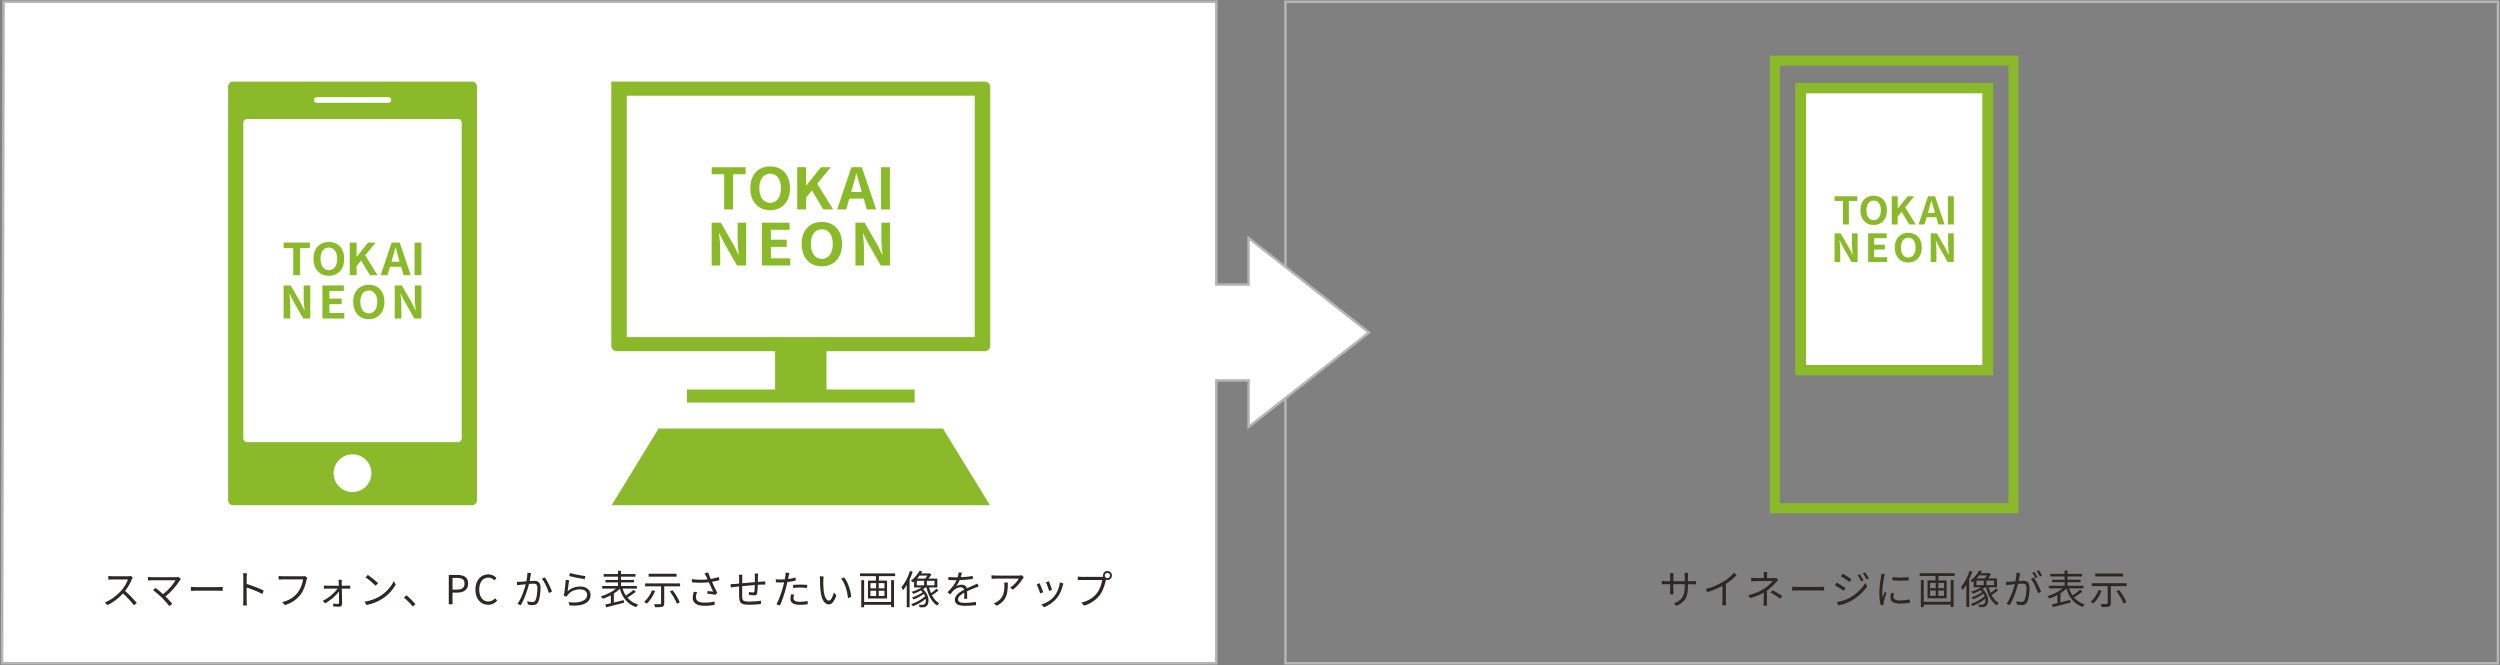 <?xml version="1.0" encoding="utf-8"?>
<!-- Generator: Adobe Illustrator 24.1.1, SVG Export Plug-In . SVG Version: 6.00 Build 0)  -->
<svg version="1.1" id="レイヤー_1" xmlns="http://www.w3.org/2000/svg" xmlns:xlink="http://www.w3.org/1999/xlink" x="0px"
	 y="0px" viewBox="0 0 1000 266" style="enable-background:new 0 0 1000 266;" xml:space="preserve">
<rect x="0" y="0" width="1000" height="266" fill="#808080" stroke="none"/>
<style type="text/css">
	.st0{fill:none;stroke:#B5B5B6;stroke-miterlimit:10;}
	.st1{fill:#2F2724;}
	.st2{fill:#FFFFFF;stroke:#B5B5B6;stroke-miterlimit:10;}
	.st3{fill:#8ABA29;}
	.st4{fill:#FFFFFF;}
	.st5{fill:none;stroke:#8ABA29;stroke-width:4;stroke-miterlimit:10;}
</style>
<rect x="514.17" y="0.69" class="st0" width="485" height="264.62"/>
<g>
	<g>
		<path class="st1" d="M676.95,232.48c0.7,0,1.25-0.05,1.46-0.08v1.34c-0.16-0.02-0.75-0.05-1.46-0.05h-1.76v0.56
			c0,4.27-0.91,6.47-4.58,8.1l-1.07-1.01c2.91-1.12,4.37-2.5,4.37-6.98v-0.67h-4.56v2.59c0,0.59,0.05,1.3,0.06,1.46H668
			c0.02-0.16,0.06-0.85,0.06-1.46v-2.59h-1.71c-0.7,0-1.42,0.05-1.62,0.06v-1.39c0.14,0.03,0.93,0.11,1.62,0.11h1.71v-2.05
			c0-0.51-0.05-1.01-0.06-1.17h1.42c-0.02,0.16-0.08,0.61-0.08,1.17v2.05h4.56v-2c0-0.62-0.05-1.15-0.08-1.31h1.44
			c-0.02,0.16-0.08,0.69-0.08,1.31v2H676.95z"/>
		<path class="st1" d="M694.64,230.08c-1.1,1.12-2.64,2.43-4.29,3.47v6.85c0,0.61,0.03,1.39,0.1,1.71h-1.57
			c0.05-0.3,0.1-1.1,0.1-1.71v-6.05c-1.71,0.94-3.92,1.87-6.02,2.5l-0.74-1.25c2.67-0.62,5.39-1.84,7.16-2.95
			c1.63-1.01,3.31-2.4,4.21-3.54L694.64,230.08z"/>
		<path class="st1" d="M711.3,231.94c-0.29,0.3-0.64,0.67-0.9,0.96c-0.8,0.96-2.14,2.31-3.62,3.33c0,1.31-0.02,3.23-0.02,4.31
			c0,0.56,0.05,1.26,0.08,1.76h-1.46c0.06-0.46,0.1-1.2,0.1-1.76c0-0.93,0.02-2.4,0.02-3.49c-1.49,0.86-3.25,1.57-5.41,2.22
			l-0.77-1.18c3.03-0.72,5.03-1.78,6.48-2.72c1.42-0.93,2.71-2.18,3.25-2.93h-6.64c-0.56,0-1.47,0.03-1.95,0.06v-1.34
			c0.5,0.06,1.39,0.08,1.94,0.08h3.14v-1.02c0-0.45-0.03-1.06-0.1-1.41h1.47c-0.06,0.35-0.1,0.96-0.1,1.41v1.02h2.64
			c0.37,0,0.74-0.02,1.01-0.1L711.3,231.94z M709.03,236.07c1.5,0.82,2.37,1.31,3.86,2.32l-0.83,1.09
			c-1.39-1.02-2.35-1.66-3.86-2.46L709.03,236.07z"/>
		<path class="st1" d="M716.89,234.69c0.48,0.03,1.33,0.08,2.22,0.08h8.77c0.8,0,1.38-0.05,1.73-0.08v1.57
			c-0.32-0.02-0.99-0.08-1.71-0.08h-8.79c-0.88,0-1.73,0.03-2.22,0.08V234.69z"/>
		<path class="st1" d="M738.19,235.2l-0.74,1.12c-0.8-0.58-2.53-1.7-3.51-2.19l0.72-1.09C735.62,233.55,737.49,234.71,738.19,235.2z
			 M740.05,239.03c2.66-1.52,4.77-3.62,6.07-5.87l0.77,1.33c-1.39,2.14-3.6,4.21-6.16,5.71c-1.6,0.94-3.81,1.68-5.3,1.98l-0.74-1.3
			C736.45,240.58,738.43,239.94,740.05,239.03z M740.56,231.7l-0.75,1.1c-0.77-0.59-2.51-1.75-3.44-2.29l0.72-1.07
			C738.03,229.97,739.87,231.2,740.56,231.7z M745.41,232.16l-0.91,0.42c-0.4-0.85-0.93-1.79-1.46-2.51l0.88-0.38
			C744.32,230.26,745.04,231.41,745.41,232.16z M747.56,231.36l-0.91,0.42c-0.43-0.85-0.99-1.76-1.52-2.48l0.9-0.38
			C746.45,229.47,747.16,230.62,747.56,231.36z"/>
		<path class="st1" d="M753.97,229.62c-0.1,0.27-0.24,0.78-0.3,1.07c-0.3,1.46-0.77,4.29-0.77,6.07c0,0.77,0.03,1.41,0.13,2.18
			c0.27-0.72,0.62-1.65,0.88-2.27l0.69,0.51c-0.4,1.12-0.98,2.8-1.12,3.55c-0.05,0.22-0.08,0.53-0.08,0.7l0.05,0.56l-1.15,0.08
			c-0.32-1.12-0.58-2.95-0.58-5.09c0-2.34,0.51-5.06,0.7-6.35c0.05-0.37,0.11-0.78,0.11-1.12L753.97,229.62z M757.58,237.3
			c-0.14,0.58-0.21,1.02-0.21,1.46c0,0.72,0.48,1.42,2.66,1.42c1.42,0,2.64-0.13,3.92-0.42l0.02,1.34c-0.98,0.19-2.3,0.32-3.95,0.32
			c-2.66,0-3.84-0.88-3.84-2.37c0-0.58,0.11-1.2,0.26-1.87L757.58,237.3z M756.96,230.83c1.73,0.29,4.93,0.22,6.51,0v1.31
			c-1.7,0.18-4.77,0.18-6.5,0L756.96,230.83z"/>
		<path class="st1" d="M781.89,229.28v1.1h-6.5v1.78h3.27v7.16h-7.65v-7.16h3.2v-1.78h-6.37v-1.1H781.89z M780.29,231.99h1.15v10.8
			h-1.15v-0.94h-10.8v0.99h-1.15v-10.85h1.15v8.72h10.8V231.99z M772.02,235.25h2.27v-2.08h-2.27V235.25z M772.02,238.31h2.27v-2.1
			h-2.27V238.31z M777.62,233.17h-2.29v2.08h2.29V233.17z M777.62,236.21h-2.29v2.1h2.29V236.21z"/>
		<path class="st1" d="M788.93,228.62c-0.35,1.06-0.77,2.11-1.25,3.12v11.09h-1.14v-8.96c-0.48,0.8-0.98,1.52-1.5,2.15
			c-0.11-0.29-0.43-0.91-0.62-1.2c1.38-1.6,2.64-4.03,3.41-6.5L788.93,228.62z M799.24,236.1c-0.77,0.69-1.81,1.42-2.63,1.92
			c0.74,1.39,1.7,2.53,2.88,3.19c-0.26,0.22-0.62,0.66-0.78,0.94c-2.15-1.34-3.54-4.07-4.29-7.25h-0.38
			c-0.3,0.26-0.64,0.5-1.01,0.72c2.66,2.23,2.69,5.76,1.39,6.74c-0.46,0.38-0.9,0.48-1.54,0.5c-0.34,0-0.78-0.02-1.23-0.05
			c-0.02-0.27-0.1-0.72-0.29-1.01c0.51,0.05,0.99,0.06,1.3,0.06c0.4,0,0.69-0.03,0.98-0.27c0.45-0.32,0.67-1.15,0.51-2.14
			c-1.39,1.17-3.44,2.35-5.14,2.99c-0.16-0.29-0.43-0.66-0.67-0.88c1.89-0.58,4.26-1.89,5.54-3.14c-0.11-0.32-0.27-0.64-0.48-0.96
			c-1.14,0.88-2.8,1.76-4.15,2.26c-0.13-0.24-0.38-0.61-0.61-0.82c1.39-0.42,3.19-1.26,4.27-2.11c-0.21-0.24-0.43-0.46-0.7-0.69
			c-0.98,0.54-2.05,1.02-3.01,1.38c-0.16-0.22-0.5-0.62-0.71-0.83c1.36-0.4,2.87-1.02,4.02-1.74h-3.04v-2.39
			c-0.14,0.13-0.3,0.26-0.46,0.38c-0.21-0.24-0.59-0.54-0.88-0.67c1.65-1.17,2.83-2.74,3.49-3.97l1.14,0.21
			c-0.14,0.26-0.3,0.53-0.48,0.8h3.14l0.21-0.06l0.74,0.5c-0.32,0.56-0.74,1.15-1.15,1.66h3.55v3.54h-3.31
			c0.21,0.8,0.46,1.57,0.77,2.27c0.77-0.51,1.63-1.23,2.19-1.78L799.24,236.1z M790.56,234.05h2.93v-1.81h-2.93V234.05z
			 M791.66,230.16c-0.3,0.4-0.62,0.8-0.99,1.2h3.22c0.32-0.34,0.62-0.78,0.88-1.2H791.66z M797.63,232.24h-3.06v1.81h3.06V232.24z"
			/>
		<path class="st1" d="M808.08,229.23c-0.06,0.3-0.14,0.62-0.19,0.94c-0.1,0.46-0.24,1.39-0.42,2.24c0.74-0.06,1.39-0.11,1.78-0.11
			c1.42,0,2.58,0.56,2.58,2.71c0,1.89-0.26,4.39-0.91,5.71c-0.51,1.06-1.3,1.31-2.32,1.31c-0.61,0-1.36-0.11-1.87-0.22l-0.21-1.36
			c0.67,0.22,1.5,0.35,1.95,0.35c0.58,0,1.04-0.13,1.38-0.82c0.51-1.06,0.75-3.12,0.75-4.83c0-1.44-0.66-1.7-1.68-1.7
			c-0.38,0-1.01,0.05-1.7,0.11c-0.58,2.27-1.67,5.84-3.33,8.5l-1.3-0.53c1.62-2.16,2.79-5.73,3.33-7.84c-0.83,0.08-1.58,0.16-2,0.21
			c-0.38,0.05-1.02,0.11-1.42,0.19l-0.13-1.39c0.5,0.02,0.9,0.02,1.41,0c0.53-0.02,1.44-0.1,2.4-0.18c0.22-1.14,0.42-2.37,0.4-3.44
			L808.08,229.23z M813.52,231.04c0.99,1.28,2.37,4.16,2.9,5.63l-1.23,0.61c-0.48-1.63-1.73-4.4-2.83-5.7L813.52,231.04z
			 M814.18,231.3c-0.32-0.64-0.86-1.62-1.3-2.22l0.85-0.35c0.4,0.56,0.99,1.55,1.33,2.19L814.18,231.3z M815.99,230.64
			c-0.35-0.69-0.88-1.6-1.33-2.21l0.85-0.35c0.42,0.58,1.04,1.58,1.34,2.18L815.99,230.64z"/>
		<path class="st1" d="M832.98,236.63c-1.01,0.82-2.32,1.68-3.39,2.31c1.07,1.31,2.51,2.27,4.31,2.82
			c-0.27,0.22-0.61,0.72-0.77,1.04c-3.41-1.15-5.46-3.73-6.58-7.35c-0.66,0.66-1.47,1.3-2.37,1.87v3.62
			c1.26-0.3,2.63-0.64,3.95-0.98l0.13,1.06c-2.51,0.67-5.23,1.34-7.14,1.82l-0.38-1.09c0.64-0.14,1.41-0.32,2.24-0.53v-3.19
			c-1.07,0.58-2.19,1.07-3.22,1.41c-0.19-0.3-0.53-0.72-0.77-0.98c2.08-0.59,4.5-1.78,6.07-3.1h-5.54v-1.04h6.32v-1.44h-5.01v-0.99
			h5.01v-1.3h-5.73v-1.04h5.73v-1.33h1.18v1.33h5.83v1.04h-5.83v1.3h5.22v0.99h-5.22v1.44h6.37v1.04h-5.73
			c0.34,1.02,0.77,1.97,1.34,2.8c1.02-0.66,2.26-1.55,3.03-2.27L832.98,236.63z"/>
		<path class="st1" d="M840.67,236.32c-0.78,1.95-2.03,3.86-3.31,5.07c-0.22-0.19-0.77-0.56-1.07-0.72c1.3-1.12,2.46-2.87,3.17-4.67
			L840.67,236.32z M850.68,233.28v1.17h-6.35v6.85c0,0.75-0.19,1.12-0.75,1.31c-0.56,0.19-1.5,0.21-2.9,0.21
			c-0.06-0.35-0.26-0.88-0.43-1.23c1.09,0.03,2.13,0.03,2.42,0.02c0.3,0,0.4-0.08,0.4-0.34v-6.82h-6.39v-1.17H850.68z
			 M849.27,230.59h-11.17v-1.17h11.17V230.59z M847.67,236.02c1.17,1.49,2.42,3.52,2.88,4.87l-1.17,0.51
			c-0.45-1.31-1.63-3.38-2.8-4.93L847.67,236.02z"/>
	</g>
</g>
<polygon class="st2" points="547.6,133 499.44,95.21 499.44,113.83 488.08,113.83 486.51,113.83 486.51,0.69 1.44,0.69 0.83,265.31 
	486.51,265.31 486.51,152.17 488.08,152.17 499.44,152.17 499.44,170.79 "/>
<g>
	<g>
		<path class="st1" d="M53.13,230.99c-0.1,0.13-0.3,0.48-0.4,0.7c-0.54,1.38-1.55,3.25-2.69,4.69c1.68,1.44,3.63,3.52,4.67,4.77
			l-1.12,0.98c-1.07-1.41-2.77-3.3-4.4-4.75c-1.71,1.84-3.87,3.6-6.24,4.67l-1.02-1.07c2.58-1.01,4.95-2.91,6.59-4.75
			c1.09-1.23,2.26-3.14,2.66-4.45h-6.24c-0.56,0-1.44,0.06-1.62,0.08v-1.46c0.22,0.03,1.14,0.11,1.62,0.11h6.18
			c0.53,0,0.94-0.06,1.2-0.14L53.13,230.99z"/>
		<path class="st1" d="M72.39,231.55c-0.16,0.18-0.3,0.35-0.4,0.5c-1.15,1.87-3.18,4.48-5.83,6.5c0.96,0.96,2.1,2.16,2.74,2.95
			l-1.17,0.93c-0.59-0.82-1.87-2.22-2.88-3.27c-0.96-0.96-2.82-2.56-3.67-3.15l1.04-0.83c0.59,0.43,1.91,1.49,2.99,2.47
			c2.35-1.76,4.19-4.11,4.99-5.55H60.8c-0.62,0-1.31,0.06-1.63,0.1v-1.44c0.45,0.06,1.07,0.13,1.63,0.13h9.54
			c0.45,0,0.8-0.05,1.02-0.13L72.39,231.55z"/>
		<path class="st1" d="M76.36,234.77c0.48,0.03,1.33,0.08,2.22,0.08h8.77c0.8,0,1.38-0.05,1.73-0.08v1.57
			c-0.32-0.02-0.99-0.08-1.71-0.08h-8.79c-0.88,0-1.73,0.03-2.22,0.08V234.77z"/>
		<path class="st1" d="M104.94,237.59c-1.74-0.94-4.51-2.02-6.29-2.58l0.02,5.28c0,0.51,0.03,1.36,0.1,1.89h-1.54
			c0.06-0.51,0.1-1.3,0.1-1.89v-9.32c0-0.45-0.03-1.17-0.13-1.67h1.57c-0.05,0.5-0.11,1.18-0.11,1.67v2.61
			c2.11,0.64,5.14,1.79,6.83,2.64L104.94,237.59z"/>
		<path class="st1" d="M122.9,231.05c-0.11,0.22-0.18,0.5-0.24,0.8c-0.35,1.68-1.12,4.26-2.38,5.91c-1.46,1.87-3.36,3.36-6.31,4.29
			l-1.09-1.2c3.11-0.78,4.9-2.15,6.24-3.86c1.14-1.46,1.89-3.68,2.1-5.22h-8.18c-0.64,0-1.18,0.03-1.6,0.05v-1.41
			c0.45,0.05,1.07,0.1,1.6,0.1h8.04c0.24,0,0.54,0,0.85-0.08L122.9,231.05z"/>
		<path class="st1" d="M139.02,234.29c0.32,0,0.85-0.03,1.07-0.06v1.26c-0.29-0.02-0.74-0.05-1.04-0.05h-2.32
			c0.03,2.02,0.08,4.64,0.1,6.15c0.02,0.69-0.5,1.1-1.2,1.1c-0.64,0-1.68-0.06-2.32-0.1l-0.06-1.17c0.64,0.1,1.47,0.14,1.95,0.14
			c0.29,0,0.43-0.18,0.43-0.46c0-1.01-0.02-2.8-0.05-4.5c-1.09,1.54-3.39,3.57-5.57,4.72l-0.9-0.99c2.4-1.15,4.83-3.27,5.92-4.9
			h-4.27c-0.43,0-0.83,0.02-1.22,0.05v-1.26c0.37,0.05,0.8,0.06,1.18,0.06h4.82c-0.02-0.54-0.03-0.99-0.05-1.3
			c0-0.32-0.05-0.72-0.11-1.07h1.36c-0.05,0.34-0.06,0.7-0.06,1.07l0.03,1.3H139.02z"/>
		<path class="st1" d="M152.18,238.35c2.46-1.55,4.42-3.92,5.35-5.89l0.77,1.36c-1.1,2-2.96,4.18-5.38,5.68
			c-1.6,1.02-3.62,2-6.29,2.5l-0.85-1.31C148.58,240.27,150.66,239.3,152.18,238.35z M151.24,233.28l-1.01,1.01
			c-0.8-0.83-2.8-2.54-3.99-3.35l0.91-0.98C148.29,230.72,150.34,232.38,151.24,233.28z"/>
		<path class="st1" d="M165.09,242.6c-1.02-1.28-2.4-2.64-3.54-3.57l1.04-0.91c1.15,0.93,2.59,2.38,3.59,3.55L165.09,242.6z"/>
		<path class="st1" d="M179.52,229.97h3.34c2.64,0,4.4,0.88,4.4,3.44c0,2.48-1.76,3.63-4.32,3.63h-1.94v4.66h-1.49V229.97z
			 M182.76,235.84c2.06,0,3.04-0.75,3.04-2.43c0-1.7-1.04-2.24-3.11-2.24h-1.68v4.67H182.76z"/>
		<path class="st1" d="M190.16,235.84c0-3.79,2.23-6.1,5.2-6.1c1.42,0,2.54,0.7,3.22,1.46l-0.8,0.96c-0.61-0.66-1.39-1.12-2.4-1.12
			c-2.23,0-3.7,1.82-3.7,4.75c0,2.96,1.41,4.82,3.65,4.82c1.12,0,1.97-0.5,2.72-1.31l0.82,0.93c-0.93,1.07-2.08,1.68-3.6,1.68
			C192.36,241.91,190.16,239.65,190.16,235.84z"/>
		<path class="st1" d="M212.45,229.26c-0.06,0.29-0.13,0.62-0.19,0.93c-0.08,0.46-0.22,1.39-0.4,2.24c0.74-0.05,1.39-0.1,1.78-0.1
			c1.41,0,2.58,0.54,2.58,2.69c0,1.89-0.27,4.39-0.93,5.71c-0.5,1.06-1.28,1.33-2.32,1.33c-0.59,0-1.36-0.13-1.86-0.24l-0.21-1.34
			c0.66,0.21,1.5,0.35,1.94,0.35c0.59,0,1.06-0.13,1.39-0.82c0.5-1.07,0.74-3.12,0.74-4.85c0-1.44-0.66-1.7-1.67-1.7
			c-0.38,0-1.01,0.05-1.7,0.11c-0.58,2.27-1.65,5.83-3.33,8.52l-1.31-0.53c1.62-2.16,2.8-5.75,3.33-7.86
			c-0.82,0.08-1.58,0.16-2,0.21c-0.37,0.05-1.01,0.13-1.42,0.19l-0.13-1.39c0.5,0.03,0.91,0.02,1.41,0c0.53-0.02,1.46-0.1,2.42-0.18
			c0.22-1.14,0.4-2.37,0.4-3.44L212.45,229.26z M217.91,230.94c0.99,1.28,2.35,4.19,2.9,5.67l-1.25,0.59
			c-0.46-1.63-1.71-4.42-2.83-5.75L217.91,230.94z"/>
		<path class="st1" d="M227.04,236.5c1.52-1.33,3.23-1.9,5.12-1.9c2.43,0,4.05,1.46,4.05,3.31c0,2.85-2.51,4.77-8.4,4.27l-0.38-1.31
			c4.99,0.61,7.44-0.83,7.44-2.99c0-1.26-1.17-2.14-2.79-2.14c-2.11,0-3.78,0.77-4.9,2.1c-0.22,0.27-0.37,0.54-0.48,0.8l-1.2-0.29
			c0.32-1.44,0.7-4.77,0.8-6.43l1.36,0.18C227.46,233.17,227.19,235.47,227.04,236.5z M228.02,229.2c1.36,0.43,4.72,1.09,6.13,1.22
			l-0.3,1.25c-1.5-0.21-4.95-0.91-6.16-1.25L228.02,229.2z"/>
		<path class="st1" d="M254.34,236.71c-1.01,0.82-2.32,1.68-3.39,2.31c1.07,1.31,2.51,2.27,4.31,2.82
			c-0.27,0.22-0.61,0.72-0.77,1.04c-3.41-1.15-5.46-3.73-6.58-7.35c-0.66,0.66-1.47,1.3-2.37,1.87v3.62
			c1.26-0.3,2.63-0.64,3.95-0.98l0.13,1.06c-2.51,0.67-5.23,1.34-7.14,1.82l-0.38-1.09c0.64-0.14,1.41-0.32,2.24-0.53v-3.19
			c-1.07,0.58-2.19,1.07-3.22,1.41c-0.19-0.3-0.53-0.72-0.77-0.98c2.08-0.59,4.5-1.78,6.07-3.1h-5.54v-1.04h6.32v-1.44h-5.01v-0.99
			h5.01v-1.3h-5.73v-1.04h5.73v-1.33h1.18v1.33h5.83v1.04h-5.83v1.3h5.22v0.99h-5.22v1.44h6.37v1.04h-5.73
			c0.34,1.02,0.77,1.97,1.34,2.8c1.02-0.66,2.26-1.55,3.03-2.27L254.34,236.71z"/>
		<path class="st1" d="M262.04,236.4c-0.78,1.95-2.03,3.86-3.31,5.07c-0.22-0.19-0.77-0.56-1.07-0.72c1.3-1.12,2.46-2.87,3.17-4.67
			L262.04,236.4z M272.04,233.36v1.17h-6.35v6.85c0,0.75-0.19,1.12-0.75,1.31c-0.56,0.19-1.5,0.21-2.9,0.21
			c-0.06-0.35-0.26-0.88-0.43-1.23c1.09,0.03,2.13,0.03,2.42,0.02c0.3,0,0.4-0.08,0.4-0.34v-6.82h-6.39v-1.17H272.04z
			 M270.63,230.67h-11.17v-1.17h11.17V230.67z M269.03,236.1c1.17,1.49,2.42,3.52,2.88,4.87l-1.17,0.51
			c-0.45-1.31-1.63-3.38-2.8-4.93L269.03,236.1z"/>
		<path class="st1" d="M287.77,232.06c-0.98,0.26-2.02,0.5-2.99,0.66c0.58,1.26,1.44,3.1,2.13,4.43l-0.74,0.77
			c-0.69-0.14-2.26-0.37-3.28-0.46l0.13-1.04c0.61,0.05,1.71,0.18,2.24,0.22c-0.45-0.98-1.25-2.63-1.73-3.73
			c-2.05,0.24-4.32,0.24-6.74,0.03l-0.05-1.28c2.3,0.3,4.47,0.29,6.29,0.1l-0.53-1.17c-0.27-0.59-0.42-0.9-0.67-1.33l1.42-0.27
			c0.38,1.06,0.67,1.76,1.02,2.61c1.09-0.19,2.16-0.45,3.25-0.8L287.77,232.06z M278.82,236.82c-0.26,0.61-0.45,1.52-0.45,2
			c0,1.39,0.94,2.23,3.31,2.23c2.1,0,3.04-0.19,4.16-0.43l-0.02,1.33c-0.99,0.18-2.06,0.37-4.16,0.37c-2.94,0-4.58-1.18-4.58-3.17
			c0-0.69,0.18-1.57,0.43-2.43L278.82,236.82z"/>
		<path class="st1" d="M303.24,229.41c-0.03,0.26-0.06,0.8-0.08,1.14c0,0.72-0.02,1.5-0.02,2.21c0.62-0.05,1.22-0.1,1.73-0.13
			c0.42-0.02,0.86-0.05,1.25-0.08v1.28c-0.26-0.02-0.85,0-1.25,0c-0.46,0.02-1.07,0.03-1.76,0.08c-0.03,1.17-0.1,2.59-0.24,3.33
			c-0.14,0.7-0.5,0.91-1.22,0.91c-0.58,0-1.66-0.16-2.1-0.22l0.03-1.14c0.54,0.11,1.22,0.21,1.58,0.21c0.38,0,0.54-0.06,0.59-0.42
			c0.08-0.53,0.14-1.58,0.18-2.58c-1.63,0.13-3.49,0.3-5.06,0.46c-0.02,1.63-0.03,3.28,0,3.89c0.05,1.71,0.06,2.29,2.82,2.29
			c1.71,0,3.68-0.18,4.71-0.35l-0.05,1.34c-1.06,0.11-2.99,0.27-4.59,0.27c-3.67,0-4.02-0.85-4.1-3.38
			c-0.02-0.69-0.02-2.35-0.02-3.94l-1.68,0.18c-0.5,0.06-1.18,0.16-1.62,0.22l-0.13-1.31c0.48,0,1.07-0.03,1.65-0.08
			c0.4-0.03,1.02-0.1,1.78-0.16l0.02-2.21c0-0.48-0.03-0.85-0.1-1.33h1.39c-0.03,0.35-0.05,0.78-0.05,1.28l-0.02,2.13
			c1.54-0.14,3.38-0.32,5.06-0.46v-2.26c0-0.35-0.03-0.91-0.08-1.18H303.24z"/>
		<path class="st1" d="M318.25,232.27c-1.04,0.24-2.18,0.42-3.28,0.54c-0.14,0.69-0.32,1.42-0.5,2.1c-0.58,2.27-1.65,5.54-2.48,7.27
			l-1.41-0.46c0.94-1.63,2.06-4.85,2.66-7.09c0.14-0.53,0.27-1.1,0.4-1.68c-0.51,0.03-0.99,0.05-1.44,0.05
			c-0.7,0-1.28-0.03-1.84-0.06l-0.05-1.25c0.75,0.1,1.33,0.11,1.91,0.11c0.53,0,1.09-0.03,1.7-0.06c0.11-0.58,0.19-1.07,0.24-1.39
			c0.05-0.45,0.08-0.98,0.05-1.31l1.55,0.13c-0.11,0.35-0.22,0.94-0.29,1.26l-0.24,1.17c1.02-0.13,2.07-0.32,3.03-0.58V232.27z
			 M317.62,237.83c-0.14,0.53-0.22,1.02-0.22,1.42c0,0.75,0.35,1.47,2.61,1.47c1.02,0,2.13-0.13,3.09-0.3l-0.05,1.3
			c-0.85,0.11-1.9,0.21-3.06,0.21c-2.5,0-3.81-0.77-3.81-2.34c0-0.61,0.1-1.2,0.24-1.87L317.62,237.83z M317.22,233.97
			c0.83-0.08,1.87-0.13,2.9-0.13c0.91,0,1.89,0.03,2.74,0.13l-0.03,1.22c-0.8-0.1-1.75-0.19-2.67-0.19c-0.99,0-1.95,0.06-2.93,0.18
			V233.97z"/>
		<path class="st1" d="M329.32,232.1c-0.02,0.99,0,2.45,0.11,3.75c0.26,2.66,1.02,4.4,2.14,4.4c0.82,0,1.55-1.63,1.97-3.23
			l1.01,1.15c-0.94,2.69-1.92,3.6-3.01,3.6c-1.49,0-2.93-1.49-3.36-5.6c-0.16-1.38-0.18-3.3-0.18-4.23c0-0.37-0.02-1.02-0.1-1.41
			l1.54,0.03C329.38,230.94,329.33,231.68,329.32,232.1z M340.49,238.75l-1.3,0.51c-0.27-2.85-1.23-5.99-2.74-7.84l1.25-0.43
			C339.13,232.83,340.26,236.08,340.49,238.75z"/>
		<path class="st1" d="M358.06,229.36v1.1h-6.5v1.78h3.27v7.16h-7.65v-7.16h3.2v-1.78H344v-1.1H358.06z M356.45,232.06h1.15v10.8
			h-1.15v-0.94h-10.8v0.99h-1.15v-10.85h1.15v8.72h10.8V232.06z M348.18,235.33h2.27v-2.08h-2.27V235.33z M348.18,238.39h2.27v-2.1
			h-2.27V238.39z M353.78,233.25h-2.29v2.08h2.29V233.25z M353.78,236.29h-2.29v2.1h2.29V236.29z"/>
		<path class="st1" d="M365.09,228.7c-0.35,1.06-0.77,2.11-1.25,3.12v11.09h-1.14v-8.96c-0.48,0.8-0.98,1.52-1.5,2.15
			c-0.11-0.29-0.43-0.91-0.63-1.2c1.38-1.6,2.64-4.03,3.41-6.5L365.09,228.7z M375.4,236.18c-0.77,0.69-1.81,1.42-2.63,1.92
			c0.74,1.39,1.7,2.53,2.88,3.19c-0.26,0.22-0.62,0.66-0.78,0.94c-2.14-1.34-3.54-4.07-4.29-7.25h-0.38
			c-0.3,0.26-0.64,0.5-1.01,0.72c2.66,2.23,2.69,5.76,1.39,6.74c-0.46,0.38-0.9,0.48-1.54,0.5c-0.34,0-0.78-0.02-1.23-0.05
			c-0.02-0.27-0.1-0.72-0.29-1.01c0.51,0.05,0.99,0.06,1.3,0.06c0.4,0,0.69-0.03,0.98-0.27c0.45-0.32,0.67-1.15,0.51-2.14
			c-1.39,1.17-3.44,2.35-5.14,2.99c-0.16-0.29-0.43-0.66-0.67-0.88c1.89-0.58,4.26-1.89,5.54-3.14c-0.11-0.32-0.27-0.64-0.48-0.96
			c-1.14,0.88-2.8,1.76-4.15,2.26c-0.13-0.24-0.38-0.61-0.61-0.82c1.39-0.42,3.19-1.26,4.27-2.11c-0.21-0.24-0.43-0.46-0.7-0.69
			c-0.98,0.54-2.05,1.02-3.01,1.38c-0.16-0.22-0.5-0.62-0.7-0.83c1.36-0.4,2.87-1.02,4.02-1.74h-3.04v-2.39
			c-0.14,0.13-0.3,0.26-0.46,0.38c-0.21-0.24-0.59-0.54-0.88-0.67c1.65-1.17,2.83-2.74,3.49-3.97l1.14,0.21
			c-0.14,0.26-0.3,0.53-0.48,0.8h3.14l0.21-0.06l0.74,0.5c-0.32,0.56-0.74,1.15-1.15,1.66h3.55v3.54h-3.31
			c0.21,0.8,0.46,1.57,0.77,2.27c0.77-0.51,1.63-1.23,2.19-1.78L375.4,236.18z M366.72,234.13h2.93v-1.81h-2.93V234.13z
			 M367.83,230.24c-0.3,0.4-0.62,0.8-0.99,1.2h3.22c0.32-0.34,0.62-0.78,0.88-1.2H367.83z M373.8,232.32h-3.06v1.81h3.06V232.32z"/>
		<path class="st1" d="M385.67,239.54c0.05-0.61,0.06-1.63,0.06-2.47c-1.47,0.8-2.5,1.62-2.5,2.66c0,1.25,1.23,1.42,2.86,1.42
			c1.23,0,2.93-0.14,4.32-0.38l-0.03,1.3c-1.2,0.14-2.96,0.26-4.34,0.26c-2.27,0-4.1-0.48-4.1-2.42c0-1.87,1.89-3.06,3.73-4.02
			c-0.16-0.66-0.74-0.98-1.42-0.98c-1.04,0-2,0.51-2.74,1.17c-0.45,0.43-0.9,1.02-1.44,1.66l-1.09-0.82
			c2.02-1.95,3.06-3.59,3.65-4.83h-0.66c-0.67,0-1.74-0.03-2.61-0.1v-1.2c0.85,0.1,1.95,0.16,2.67,0.16c0.34,0,0.67,0,1.04-0.02
			c0.22-0.7,0.37-1.42,0.4-1.97l1.31,0.11c-0.11,0.45-0.26,1.1-0.48,1.82c1.62-0.08,3.35-0.22,4.85-0.48l-0.02,1.18
			c-1.57,0.24-3.52,0.38-5.25,0.45c-0.35,0.82-0.85,1.7-1.42,2.43c0.58-0.37,1.49-0.59,2.19-0.59c1.02,0,1.86,0.5,2.1,1.44
			c1.09-0.51,2.05-0.9,2.88-1.28c0.48-0.21,0.86-0.4,1.31-0.62l0.51,1.2c-0.4,0.11-0.98,0.34-1.39,0.5
			c-0.9,0.35-2.03,0.82-3.23,1.38c0.02,0.91,0.03,2.26,0.05,3.03H385.67z"/>
		<path class="st1" d="M409.53,230.88c-0.11,0.16-0.32,0.4-0.43,0.58c-0.64,1.09-2.16,3.15-3.99,4.42l-1.06-0.85
			c1.47-0.86,2.98-2.59,3.49-3.59h-9.11c-0.59,0-1.18,0.03-1.82,0.1v-1.44c0.56,0.06,1.23,0.13,1.82,0.13h9.19
			c0.3,0,0.88-0.05,1.12-0.1L409.53,230.88z M403.14,232.99c0,4.34-0.38,7.27-4.47,9.3l-1.17-0.96c0.43-0.14,0.98-0.4,1.42-0.7
			c2.48-1.52,2.83-3.81,2.83-6.48c0-0.38-0.02-0.74-0.06-1.15H403.14z"/>
		<path class="st1" d="M417.3,236.9l-1.22,0.45c-0.24-0.83-1.1-3.04-1.42-3.6l1.18-0.46C416.16,233.97,417,236.07,417.3,236.9z
			 M425.35,233.38c-0.11,0.34-0.18,0.59-0.24,0.8c-0.43,1.76-1.12,3.47-2.27,4.91c-1.47,1.87-3.43,3.12-5.22,3.81l-1.06-1.09
			c1.86-0.53,3.89-1.74,5.2-3.39c1.14-1.39,1.97-3.43,2.21-5.47L425.35,233.38z M420.82,235.94l-1.18,0.42
			c-0.18-0.72-0.91-2.75-1.25-3.47l1.17-0.4C419.83,233.12,420.61,235.23,420.82,235.94z"/>
		<path class="st1" d="M440.73,230.74c0.16,0,0.34,0,0.53-0.02c-0.05-0.16-0.08-0.34-0.08-0.51c0-0.99,0.8-1.81,1.79-1.81
			s1.79,0.82,1.79,1.81c0,0.99-0.8,1.79-1.79,1.79c-0.21,0-0.42-0.03-0.61-0.1l-0.03,0.18c-0.35,1.68-1.12,4.26-2.38,5.91
			c-1.47,1.87-3.38,3.36-6.31,4.27l-1.09-1.2c3.1-0.77,4.9-2.13,6.24-3.84c1.14-1.46,1.87-3.68,2.1-5.22h-8.2
			c-0.62,0-1.18,0.03-1.58,0.05v-1.41c0.43,0.05,1.07,0.1,1.6,0.1H440.73z M444.02,230.21c0-0.58-0.48-1.07-1.06-1.07
			c-0.59,0-1.06,0.5-1.06,1.07s0.46,1.06,1.06,1.06C443.54,231.26,444.02,230.78,444.02,230.21z"/>
	</g>
</g>
<g>
	<g>
		<path class="st3" d="M188.84,202.08H93.18c-1.07,0-1.94-0.87-1.94-1.94V34.58c0-1.07,0.87-1.94,1.94-1.94h95.66
			c1.07,0,1.94,0.87,1.94,1.94v165.56C190.78,201.21,189.91,202.08,188.84,202.08z"/>
		<path class="st4" d="M183.16,176.86H98.85c-0.85,0-1.53-0.69-1.53-1.53V49.12c0-0.85,0.69-1.53,1.53-1.53h84.31
			c0.85,0,1.53,0.69,1.53,1.53v126.2C184.69,176.18,184.01,176.86,183.16,176.86z"/>
		<circle class="st4" cx="141.01" cy="189.28" r="7.56"/>
		<path class="st4" d="M155.33,41.13h-28.64c-0.63,0-1.14-0.51-1.14-1.14v0c0-0.63,0.51-1.14,1.14-1.14h28.64
			c0.63,0,1.14,0.51,1.14,1.14v0C156.47,40.62,155.96,41.13,155.33,41.13z"/>
		<g>
			<g>
				<path class="st3" d="M117.31,99.2h-3.86v-2.17h10.5v2.17h-3.9v10.87h-2.75V99.2z"/>
				<path class="st3" d="M125.4,103.5c0-4.25,2.5-6.71,6.14-6.71c3.64,0,6.14,2.48,6.14,6.71s-2.5,6.82-6.14,6.82
					C127.9,110.31,125.4,107.72,125.4,103.5z M134.88,103.5c0-2.8-1.3-4.48-3.34-4.48c-2.04,0-3.34,1.67-3.34,4.48
					c0,2.78,1.3,4.56,3.34,4.56C133.58,108.06,134.88,106.28,134.88,103.5z"/>
				<path class="st3" d="M139.9,97.03h2.74v5.66h0.06l4.54-5.66h3.02l-4.19,5.13l4.93,7.91h-3.02l-3.54-5.85l-1.8,2.18v3.66h-2.74
					V97.03z"/>
				<path class="st3" d="M160.46,106.72H156l-0.96,3.35h-2.78l4.4-13.04h3.23l4.42,13.04h-2.88L160.46,106.72z M159.86,104.69
					l-0.41-1.43c-0.43-1.36-0.8-2.85-1.21-4.26h-0.07c-0.35,1.43-0.76,2.91-1.17,4.26l-0.41,1.43H159.86z"/>
				<path class="st3" d="M165.82,97.03h2.74v13.04h-2.74V97.03z"/>
			</g>
			<g>
				<path class="st3" d="M113.45,114.18h2.84l4.05,7.05l1.4,2.86h0.09c-0.15-1.38-0.36-3.13-0.36-4.63v-5.28h2.64v13.24h-2.83
					l-4.03-7.09l-1.41-2.85h-0.09c0.13,1.43,0.34,3.1,0.34,4.62v5.31h-2.64V114.18z"/>
				<path class="st3" d="M128.98,114.18h8.55v2.2h-5.77v3.06h4.9v2.22h-4.9v3.54h5.97v2.22h-8.76V114.18z"/>
				<path class="st3" d="M141.28,120.74c0-4.31,2.54-6.82,6.24-6.82s6.24,2.52,6.24,6.82s-2.54,6.93-6.24,6.93
					S141.28,125.04,141.28,120.74z M150.91,120.74c0-2.85-1.32-4.55-3.39-4.55s-3.39,1.7-3.39,4.55c0,2.83,1.32,4.63,3.39,4.63
					S150.91,123.57,150.91,120.74z"/>
				<path class="st3" d="M157.9,114.18h2.84l4.05,7.05l1.4,2.86h0.09c-0.15-1.38-0.36-3.13-0.36-4.63v-5.28h2.64v13.24h-2.83
					l-4.03-7.09l-1.41-2.85h-0.09c0.13,1.43,0.34,3.1,0.34,4.62v5.31h-2.64V114.18z"/>
			</g>
		</g>
	</g>
</g>
<g>
	<rect x="310.04" y="119.92" class="st3" width="20.56" height="39.81"/>
	<rect x="274.8" y="155.79" class="st3" width="91.04" height="5.24"/>
	<path class="st3" d="M393.95,140.47H246.68c-1.19,0-2.16-0.97-2.16-2.16V32.64h149.42c1.19,0,2.16,0.97,2.16,2.16v103.51
		C396.11,139.51,395.14,140.47,393.95,140.47z"/>
	<rect x="250.72" y="38.28" class="st4" width="139.18" height="96.55"/>
	<polygon class="st3" points="377.18,171.41 340.18,171.41 320.44,171.41 320.19,171.41 300.45,171.41 263.44,171.41 244.65,202.08 
		320.19,202.08 320.44,202.08 395.98,202.08 	"/>
	<g>
		<g>
			<path class="st3" d="M289.65,69.7h-4.99v-2.8h13.59v2.8h-5.04v14.07h-3.55V69.7z"/>
			<path class="st3" d="M300.12,75.26c0-5.49,3.24-8.69,7.94-8.69c4.71,0,7.95,3.21,7.95,8.69s-3.24,8.82-7.95,8.82
				C303.36,84.08,300.12,80.73,300.12,75.26z M312.38,75.26c0-3.63-1.68-5.79-4.32-5.79c-2.64,0-4.32,2.17-4.32,5.79
				c0,3.6,1.68,5.9,4.32,5.9C310.7,81.17,312.38,78.86,312.38,75.26z"/>
			<path class="st3" d="M318.89,66.89h3.55v7.32h0.07l5.88-7.32h3.91l-5.42,6.63l6.38,10.24h-3.91l-4.58-7.57l-2.33,2.83v4.74h-3.55
				V66.89z"/>
			<path class="st3" d="M345.48,79.43h-5.76l-1.25,4.33h-3.6l5.69-16.87h4.18l5.71,16.87h-3.72L345.48,79.43z M344.71,76.81
				l-0.53-1.85c-0.55-1.76-1.03-3.69-1.56-5.52h-0.1c-0.46,1.85-0.98,3.76-1.51,5.52l-0.53,1.85H344.71z"/>
			<path class="st3" d="M352.41,66.89h3.55v16.87h-3.55V66.89z"/>
		</g>
		<g>
			<path class="st3" d="M284.66,89.08h3.68l5.24,9.12l1.81,3.7h0.12c-0.19-1.78-0.46-4.05-0.46-6v-6.83h3.41v17.13h-3.66l-5.22-9.17
				l-1.83-3.68h-0.12c0.17,1.85,0.44,4.01,0.44,5.97v6.88h-3.41V89.08z"/>
			<path class="st3" d="M304.75,89.08h11.07v2.85h-7.46v3.96h6.34v2.87h-6.34v4.58h7.73v2.87h-11.34V89.08z"/>
			<path class="st3" d="M320.67,97.58c0-5.58,3.29-8.82,8.07-8.82s8.07,3.26,8.07,8.82s-3.29,8.96-8.07,8.96
				S320.67,103.13,320.67,97.58z M333.12,97.58c0-3.68-1.71-5.88-4.39-5.88c-2.68,0-4.39,2.2-4.39,5.88c0,3.66,1.71,6,4.39,6
				C331.42,103.57,333.12,101.24,333.12,97.58z"/>
			<path class="st3" d="M342.17,89.08h3.68l5.24,9.12l1.81,3.7h0.12c-0.19-1.78-0.46-4.05-0.46-6v-6.83h3.41v17.13h-3.66l-5.22-9.17
				l-1.83-3.68h-0.12c0.17,1.85,0.44,4.01,0.44,5.97v6.88h-3.41V89.08z"/>
		</g>
	</g>
</g>
<g>
	<g>
		<rect x="718.09" y="33.17" class="st3" width="79.16" height="116.96"/>
		<g>
			<rect x="722.4" y="37.32" class="st4" width="70.53" height="108.68"/>
			<g>
				<path class="st3" d="M737.16,80.38h-3.34V78.5h9.09v1.88h-3.37v9.41h-2.38V80.38z"/>
				<path class="st3" d="M744.16,84.1c0-3.68,2.17-5.81,5.31-5.81c3.15,0,5.32,2.15,5.32,5.81s-2.17,5.9-5.32,5.9
					C746.33,90,744.16,87.76,744.16,84.1z M752.36,84.1c0-2.43-1.12-3.87-2.89-3.87c-1.77,0-2.89,1.45-2.89,3.87
					c0,2.41,1.12,3.95,2.89,3.95C751.24,88.05,752.36,86.51,752.36,84.1z"/>
				<path class="st3" d="M756.71,78.5h2.38v4.9h0.05l3.93-4.9h2.62l-3.63,4.44l4.27,6.85h-2.62l-3.07-5.06l-1.56,1.89v3.17h-2.38
					V78.5z"/>
				<path class="st3" d="M774.51,86.89h-3.85l-0.83,2.9h-2.41l3.81-11.29h2.79l3.82,11.29h-2.49L774.51,86.89z M773.99,85.14
					l-0.35-1.24c-0.37-1.17-0.69-2.47-1.04-3.69h-0.06c-0.31,1.24-0.66,2.52-1.01,3.69l-0.35,1.24H773.99z"/>
				<path class="st3" d="M779.15,78.5h2.38v11.29h-2.38V78.5z"/>
			</g>
			<g>
				<path class="st3" d="M733.82,93.34h2.46l3.51,6.1l1.21,2.48h0.08c-0.13-1.19-0.31-2.71-0.31-4.01v-4.57h2.28v11.46h-2.45
					l-3.49-6.13l-1.22-2.46h-0.08c0.11,1.24,0.29,2.68,0.29,4v4.6h-2.28V93.34z"/>
				<path class="st3" d="M747.26,93.34h7.4v1.91h-4.99v2.65h4.24v1.92h-4.24v3.07h5.17v1.92h-7.58V93.34z"/>
				<path class="st3" d="M757.91,99.03c0-3.73,2.2-5.9,5.4-5.9s5.4,2.18,5.4,5.9s-2.2,5.99-5.4,5.99S757.91,102.75,757.91,99.03z
					 M766.24,99.03c0-2.46-1.14-3.93-2.94-3.93c-1.79,0-2.94,1.47-2.94,3.93c0,2.45,1.14,4.01,2.94,4.01
					C765.1,103.04,766.24,101.48,766.24,99.03z"/>
				<path class="st3" d="M772.29,93.34h2.46l3.51,6.1l1.21,2.48h0.08c-0.13-1.19-0.31-2.71-0.31-4.01v-4.57h2.28v11.46h-2.45
					l-3.49-6.13l-1.22-2.46h-0.08c0.11,1.24,0.29,2.68,0.29,4v4.6h-2.28V93.34z"/>
			</g>
		</g>
	</g>
	<rect x="709.96" y="24.26" class="st5" width="95.43" height="179.02"/>
</g>
</svg>
